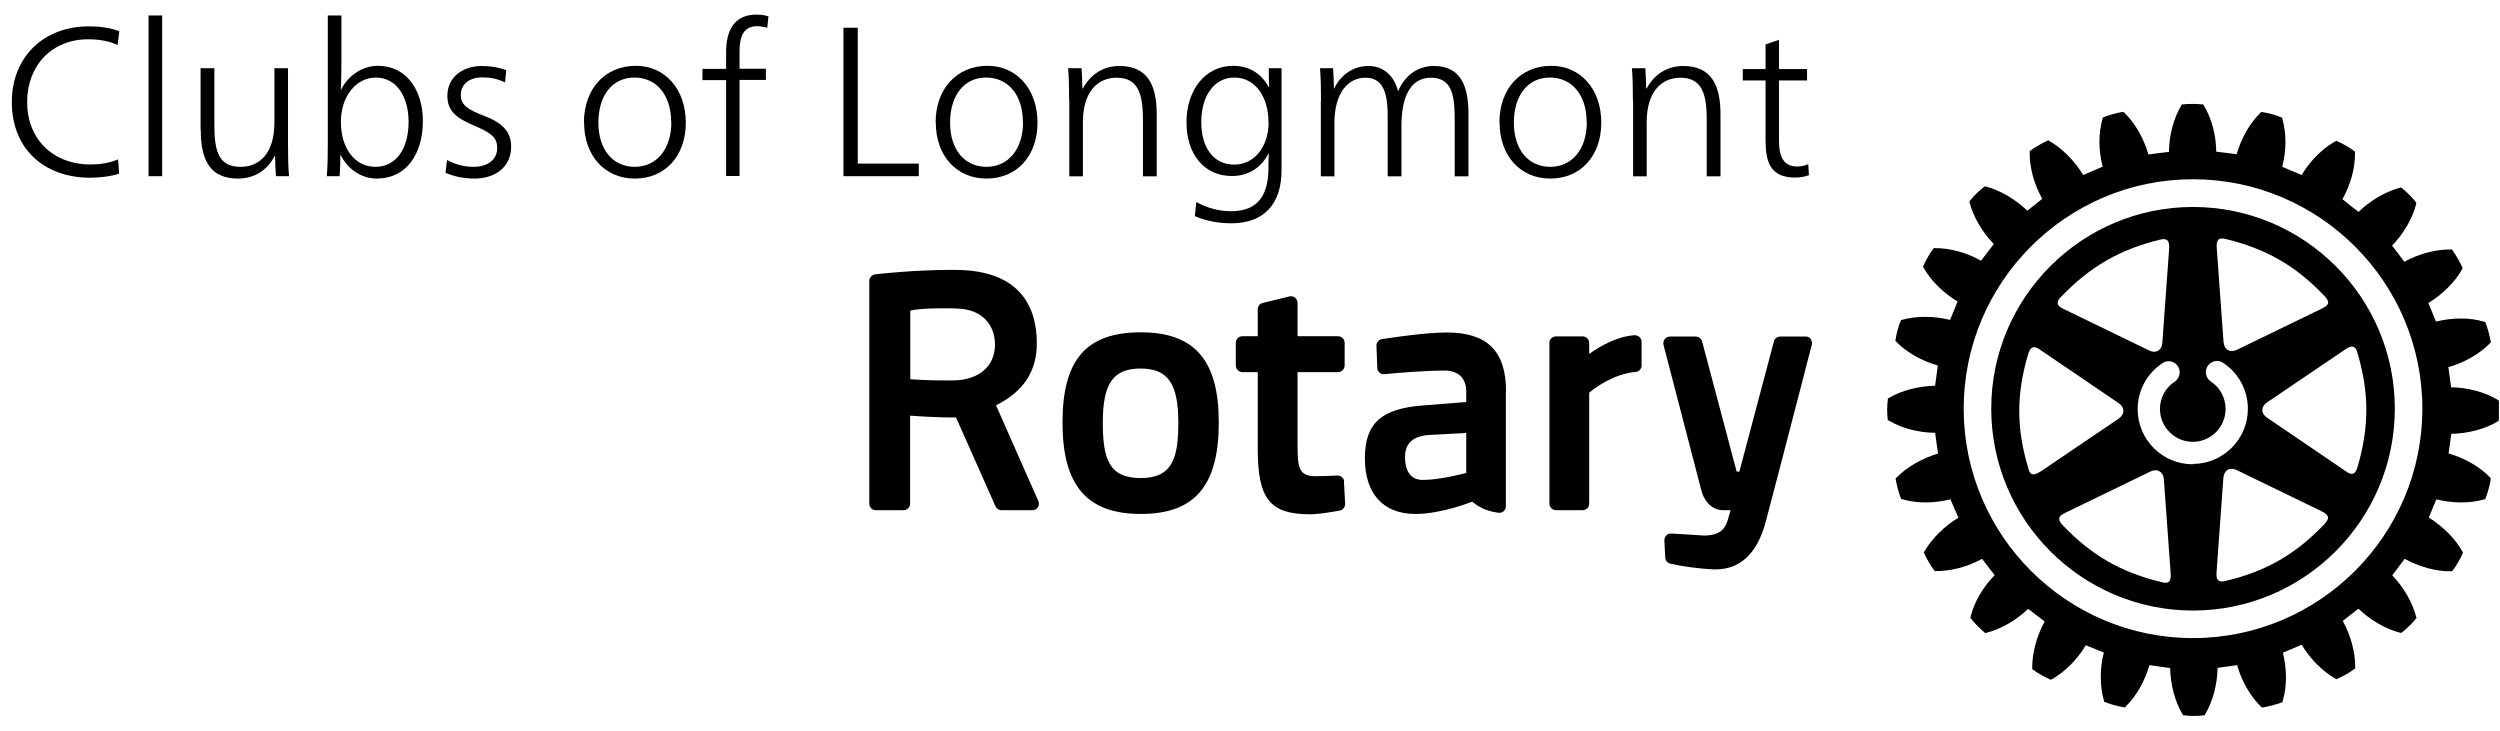 <svg width="147" height="43" viewBox="0 0 147 43" fill="none" xmlns="http://www.w3.org/2000/svg">
<g clip-path="url(#clip0_447_45)">
<path d="M79.025 28.34L79.095 29.62C79.095 29.81 78.965 29.99 78.785 30.02C78.245 30.12 77.495 30.24 77.025 30.24C74.675 30.24 73.955 29.34 73.955 26.39V21.88H73.055C72.845 21.88 72.665 21.7 72.665 21.49V20.16C72.665 19.95 72.835 19.77 73.055 19.77H73.955V18.19C73.955 18.01 74.075 17.85 74.255 17.81L75.815 17.43C75.925 17.4 76.055 17.43 76.145 17.5C76.235 17.57 76.295 17.69 76.295 17.81V19.77H78.675C78.885 19.77 79.065 19.94 79.065 20.16V21.49C79.065 21.7 78.895 21.88 78.675 21.88H76.295V26.05C76.295 27.49 76.345 28 77.365 28C77.735 28 78.325 27.98 78.635 27.96C78.845 27.96 79.035 28.11 79.035 28.33M71.665 24.84C71.665 28.56 70.255 30.22 67.085 30.22C63.915 30.22 62.475 28.56 62.475 24.84C62.475 21.12 63.895 19.54 67.085 19.54C70.275 19.54 71.665 21.22 71.665 24.84ZM69.285 24.84C69.285 22.55 68.665 21.67 67.075 21.67C65.485 21.67 64.845 22.5 64.845 24.84C64.845 26.96 65.195 28.11 67.075 28.11C68.955 28.11 69.285 26.91 69.285 24.84ZM106.495 19.94C106.425 19.85 106.315 19.79 106.195 19.79H104.675C104.495 19.79 104.345 19.91 104.305 20.08L102.275 27.73H102.115L100.085 20.08C100.045 19.91 99.885 19.79 99.705 19.79H98.195C98.075 19.79 97.965 19.85 97.885 19.94C97.815 20.04 97.785 20.16 97.815 20.28L100.045 28.86C100.155 29.29 100.545 30 101.325 30H101.755C101.715 30.14 101.675 30.3 101.635 30.43L101.615 30.5C101.495 30.9 101.315 31.49 100.205 31.49L98.275 31.37C98.165 31.37 98.055 31.4 97.985 31.48C97.905 31.56 97.865 31.66 97.865 31.77L97.915 32.78C97.915 32.95 98.045 33.1 98.205 33.14C98.775 33.28 99.865 33.44 100.755 33.48C100.795 33.48 100.835 33.48 100.875 33.48C102.335 33.48 103.325 32.54 103.825 30.68C104.405 28.5 105.125 25.7 105.655 23.66C105.895 22.74 106.105 21.95 106.245 21.38L106.535 20.27C106.565 20.15 106.535 20.03 106.465 19.93M61.055 29.46C61.105 29.58 61.095 29.72 61.025 29.83C60.955 29.94 60.825 30 60.695 30H58.885C58.735 30 58.595 29.91 58.535 29.77L56.215 24.55C55.065 24.55 54.055 24.48 53.515 24.44V29.61C53.515 29.82 53.345 30 53.125 30H51.505C51.285 30 51.115 29.83 51.115 29.61V16.52C51.115 16.32 51.265 16.16 51.465 16.13C53.545 15.9 55.205 15.87 55.825 15.87C56.035 15.87 56.145 15.87 56.145 15.87C60.135 15.87 60.965 18.22 60.965 20.19C60.965 21.84 60.175 23.03 58.565 23.83L61.045 29.44L61.055 29.46ZM56.145 18.13H55.295C54.345 18.13 53.795 18.2 53.525 18.26V22.3C53.975 22.33 54.855 22.38 56.035 22.37C57.555 22.35 58.505 21.55 58.505 20.26C58.505 19.24 57.885 18.14 56.155 18.14M88.545 23V29.77C88.545 29.88 88.495 29.99 88.415 30.06C88.335 30.13 88.215 30.17 88.105 30.15C87.315 30.04 86.935 29.79 86.565 29.5C86.545 29.5 84.795 30.22 83.225 30.22C81.335 30.22 80.255 29.03 80.255 26.95C80.255 24.87 81.245 24.02 83.675 23.84L86.215 23.64V23.02C86.215 22.24 85.755 21.79 84.945 21.79C83.835 21.79 82.245 21.92 81.405 22C81.295 22.01 81.195 21.98 81.115 21.91C81.035 21.84 80.985 21.74 80.985 21.64L80.935 20.34C80.925 20.14 81.065 19.97 81.255 19.94C82.015 19.82 83.895 19.55 85.075 19.55C87.455 19.55 88.555 20.65 88.555 23.01M83.965 25.58C83.045 25.67 82.615 26.08 82.615 26.89C82.615 27.39 82.755 28.22 83.655 28.22C84.735 28.22 86.195 27.81 86.215 27.81V25.46L83.965 25.58ZM96.125 19.71C95.095 19.77 94.075 20.36 93.445 20.81V20.17C93.445 19.96 93.275 19.78 93.055 19.78H91.495C91.275 19.78 91.105 19.95 91.105 20.17V29.61C91.105 29.82 91.275 30 91.495 30H93.055C93.275 30 93.445 29.83 93.445 29.61V23.09C93.795 22.8 94.885 21.98 96.175 21.87C96.375 21.85 96.525 21.69 96.525 21.48V20.1C96.525 19.99 96.485 19.89 96.405 19.82C96.325 19.75 96.225 19.71 96.115 19.71" fill="black"/>
<path d="M146.905 23.58V23.53L146.865 23.51C146.105 23.05 145.105 22.79 144.125 22.77C144.105 22.64 143.985 21.72 143.965 21.59C144.905 21.32 145.795 20.82 146.425 20.17L146.455 20.14V20.09C146.395 19.74 146.265 19.26 146.145 18.96L146.125 18.92H146.075C145.215 18.66 144.185 18.67 143.235 18.91C143.195 18.79 142.835 17.94 142.785 17.82C143.615 17.31 144.355 16.59 144.785 15.81L144.805 15.77L144.785 15.72C144.655 15.42 144.405 14.99 144.205 14.71L144.175 14.67H144.125C143.235 14.65 142.245 14.92 141.375 15.39C141.295 15.28 140.725 14.54 140.655 14.44C141.335 13.74 141.855 12.85 142.075 11.98V11.93L142.055 11.89C141.855 11.62 141.495 11.27 141.235 11.06L141.195 11.03H141.145C140.275 11.26 139.385 11.78 138.685 12.46C138.575 12.38 137.835 11.8 137.735 11.71C138.205 10.88 138.475 9.92 138.475 9.04C138.475 9.02 138.475 8.92 138.475 8.92L138.435 8.89C138.165 8.68 137.735 8.43 137.415 8.3L137.375 8.28L137.335 8.3C136.555 8.73 135.835 9.46 135.335 10.29C135.205 10.24 134.315 9.86 134.195 9.81C134.315 9.34 134.385 8.86 134.385 8.37C134.385 7.88 134.325 7.41 134.195 6.97V6.92L134.135 6.9C133.845 6.77 133.365 6.64 133.015 6.59H132.965L132.935 6.61C132.285 7.24 131.785 8.13 131.515 9.07C131.385 9.05 130.455 8.93 130.315 8.92C130.305 7.95 130.045 6.95 129.575 6.18L129.555 6.14H129.505C129.165 6.1 128.665 6.1 128.335 6.14H128.285L128.265 6.19C127.805 6.96 127.545 7.95 127.535 8.93C127.395 8.95 126.455 9.06 126.325 9.08C126.055 8.14 125.545 7.24 124.905 6.62L124.865 6.58H124.815C124.465 6.64 123.985 6.77 123.695 6.89L123.655 6.91L123.635 6.95C123.515 7.39 123.445 7.87 123.445 8.37C123.445 8.87 123.525 9.33 123.635 9.8C123.515 9.85 122.615 10.24 122.495 10.29C121.985 9.46 121.265 8.72 120.485 8.28L120.445 8.25L120.395 8.27C120.095 8.4 119.665 8.65 119.385 8.86L119.345 8.89V9.02C119.345 9.89 119.615 10.86 120.085 11.69C119.985 11.77 119.305 12.31 119.205 12.39C118.505 11.71 117.615 11.19 116.745 10.96H116.705L116.675 10.98C116.405 11.18 116.045 11.53 115.835 11.8L115.805 11.84V11.89C116.035 12.76 116.555 13.65 117.235 14.35C117.165 14.45 116.565 15.23 116.485 15.33C115.635 14.85 114.655 14.58 113.745 14.59H113.705L113.675 14.63C113.475 14.89 113.225 15.32 113.095 15.64L113.075 15.68L113.095 15.72C113.525 16.5 114.265 17.22 115.105 17.73C115.055 17.85 114.715 18.69 114.665 18.81C113.705 18.57 112.675 18.57 111.825 18.81H111.785L111.765 18.86C111.635 19.16 111.505 19.63 111.455 19.99V20.04L111.485 20.08C112.105 20.72 113.005 21.23 113.945 21.49C113.925 21.62 113.805 22.55 113.785 22.68C112.815 22.7 111.805 22.96 111.045 23.41L111.005 23.43V23.48C110.985 23.65 110.965 23.86 110.965 24.07C110.965 24.28 110.975 24.49 110.995 24.65V24.7L111.045 24.72C111.815 25.18 112.805 25.44 113.785 25.45C113.805 25.58 113.935 26.53 113.955 26.67C113.015 26.95 112.125 27.46 111.495 28.1L111.465 28.14V28.18C111.525 28.53 111.655 29.02 111.775 29.31L111.795 29.35H111.835C112.705 29.61 113.725 29.6 114.685 29.36C114.735 29.48 115.105 30.32 115.155 30.44C114.325 30.94 113.595 31.66 113.145 32.44L113.125 32.48L113.145 32.53C113.275 32.84 113.525 33.27 113.735 33.54L113.765 33.58H113.805C114.705 33.59 115.695 33.33 116.545 32.86C116.625 32.96 117.205 33.72 117.285 33.82C116.605 34.51 116.085 35.39 115.865 36.28V36.33L115.885 36.37C116.095 36.63 116.445 36.99 116.705 37.2L116.745 37.23L116.795 37.21C117.665 36.99 118.545 36.48 119.255 35.8C119.365 35.88 120.115 36.46 120.225 36.54C119.765 37.39 119.495 38.36 119.495 39.24V39.34L119.535 39.37C119.795 39.57 120.225 39.81 120.545 39.95L120.585 39.97L120.635 39.95C121.415 39.51 122.145 38.78 122.645 37.94C122.765 37.99 123.585 38.32 123.705 38.37C123.585 38.83 123.525 39.31 123.525 39.79C123.525 40.27 123.585 40.77 123.715 41.21V41.26L123.775 41.28C124.075 41.41 124.545 41.54 124.895 41.59H124.945L124.975 41.56C125.625 40.93 126.125 40.03 126.385 39.11C126.525 39.13 127.475 39.27 127.605 39.28C127.625 40.26 127.885 41.26 128.345 42.02L128.365 42.06H128.415C128.755 42.11 129.255 42.11 129.585 42.06H129.635L129.655 42.01C130.115 41.25 130.375 40.25 130.395 39.27C130.525 39.25 131.415 39.13 131.545 39.11C131.805 40.05 132.315 40.94 132.965 41.57L133.005 41.6H133.045C133.395 41.54 133.875 41.42 134.175 41.3L134.215 41.28V41.24C134.355 40.8 134.415 40.32 134.415 39.82C134.415 39.32 134.345 38.85 134.235 38.38C134.355 38.33 135.215 37.96 135.335 37.91C135.845 38.75 136.565 39.48 137.345 39.92L137.385 39.94L137.425 39.92C137.735 39.79 138.175 39.54 138.445 39.33L138.485 39.31C138.485 39.31 138.485 39.21 138.485 39.18C138.485 38.32 138.215 37.35 137.755 36.51C137.855 36.43 138.565 35.88 138.675 35.79C139.385 36.47 140.275 36.99 141.145 37.21H141.195L141.235 37.19C141.505 36.98 141.865 36.62 142.065 36.37L142.095 36.33L142.075 36.29C141.855 35.42 141.345 34.54 140.665 33.83C140.745 33.73 141.315 32.97 141.395 32.86C142.255 33.33 143.245 33.61 144.135 33.59H144.185L144.215 33.55C144.425 33.28 144.675 32.85 144.805 32.53L144.825 32.49L144.805 32.45C144.385 31.69 143.655 30.96 142.815 30.43C142.865 30.31 143.205 29.48 143.255 29.36C144.205 29.6 145.225 29.61 146.085 29.36H146.125L146.145 29.3C146.275 29 146.405 28.52 146.455 28.17V28.12L146.425 28.08C145.795 27.43 144.905 26.93 143.975 26.66C143.995 26.53 144.125 25.64 144.135 25.51C145.125 25.49 146.125 25.23 146.885 24.77L146.925 24.75V24.7C146.955 24.54 146.965 24.32 146.965 24.12C146.965 23.92 146.965 23.7 146.935 23.54M128.945 37.52C121.515 37.52 115.465 31.47 115.465 24.03C115.465 16.59 121.515 10.54 128.945 10.54C136.375 10.54 142.435 16.59 142.435 24.03C142.435 31.47 136.385 37.52 128.945 37.52Z" fill="black"/>
<path d="M128.945 12.17C122.405 12.17 117.085 17.49 117.085 24.03C117.085 30.57 122.405 35.9 128.945 35.9C135.485 35.9 140.815 30.58 140.815 24.03C140.815 17.48 135.495 12.17 128.945 12.17ZM130.445 14.08C130.555 13.99 130.715 14.02 130.865 14.05C133.245 14.63 135.005 15.63 136.705 17.43C136.825 17.56 136.895 17.68 136.895 17.78C136.895 17.79 136.895 17.81 136.895 17.82C136.855 17.98 136.675 18.07 136.515 18.15L131.525 20.57C131.325 20.66 131.145 20.67 131.005 20.58C130.855 20.5 130.765 20.33 130.745 20.12L130.345 14.59C130.325 14.33 130.365 14.16 130.455 14.08M121.175 17.47C122.885 15.68 124.635 14.67 127.015 14.09C127.165 14.06 127.315 14.03 127.425 14.12C127.525 14.2 127.565 14.36 127.545 14.63L127.145 20.16C127.135 20.37 127.045 20.54 126.895 20.62C126.745 20.71 126.555 20.7 126.375 20.61L121.385 18.19C121.225 18.11 121.035 18.02 120.995 17.86C120.975 17.75 121.035 17.61 121.175 17.46M119.985 27.72C119.765 27.87 119.605 27.92 119.485 27.88C119.345 27.83 119.305 27.68 119.265 27.54C118.555 25.18 118.555 23.16 119.265 20.79C119.325 20.59 119.415 20.47 119.515 20.43C119.675 20.37 119.845 20.49 119.995 20.59L124.585 23.71C124.755 23.82 124.855 23.99 124.855 24.16C124.855 24.33 124.755 24.49 124.585 24.61L119.995 27.72H119.985ZM127.515 34.21C127.405 34.3 127.255 34.27 127.105 34.23C124.725 33.66 122.965 32.65 121.265 30.86C121.145 30.73 121.085 30.62 121.085 30.52C121.085 30.5 121.085 30.49 121.085 30.47C121.105 30.31 121.305 30.22 121.465 30.14L126.455 27.72C126.655 27.63 126.835 27.62 126.985 27.72C127.125 27.8 127.215 27.97 127.235 28.18L127.635 33.72C127.655 33.98 127.615 34.14 127.515 34.22M128.935 27.3C127.145 27.3 125.695 25.85 125.695 24.06C125.695 22.97 126.235 21.96 127.155 21.35C127.455 21.15 127.865 21.23 128.055 21.53C128.255 21.83 128.175 22.24 127.875 22.44C127.325 22.8 127.005 23.4 127.005 24.05C127.005 25.11 127.875 25.98 128.935 25.98C129.995 25.98 130.865 25.11 130.865 24.05C130.865 23.4 130.545 22.79 129.995 22.43C129.695 22.23 129.615 21.82 129.815 21.52C130.015 21.22 130.415 21.13 130.715 21.33C131.625 21.93 132.175 22.94 132.175 24.04C132.175 25.83 130.715 27.28 128.935 27.28M136.705 30.79C135.005 32.58 133.265 33.59 130.865 34.16C130.665 34.21 130.525 34.2 130.435 34.12C130.305 34.01 130.325 33.8 130.335 33.62L130.735 28.09C130.755 27.88 130.845 27.71 130.995 27.62C131.145 27.54 131.335 27.55 131.515 27.64L136.505 30.06C136.735 30.17 136.865 30.29 136.885 30.41C136.905 30.55 136.805 30.67 136.695 30.79M138.385 20.4C138.525 20.45 138.575 20.59 138.615 20.74C139.315 23.1 139.315 25.11 138.615 27.49C138.555 27.69 138.475 27.81 138.365 27.85C138.205 27.9 138.035 27.79 137.895 27.68L133.305 24.56C133.125 24.44 133.025 24.28 133.025 24.11C133.025 23.94 133.125 23.78 133.305 23.66L137.895 20.55C138.105 20.4 138.265 20.35 138.385 20.4Z" fill="black"/>
<path d="M0.695 6C0.695 3.37 2.545 1.55 5.225 1.55C5.865 1.55 6.505 1.63 7.015 1.84L6.915 2.65C6.465 2.42 5.825 2.31 5.175 2.31C3.055 2.31 1.595 3.85 1.595 6C1.595 8.15 3.085 9.67 5.325 9.67C5.865 9.67 6.405 9.6 6.945 9.37L7.005 10.21C6.525 10.37 5.895 10.45 5.285 10.45C2.565 10.44 0.695 8.73 0.695 6Z" fill="black"/>
<path d="M8.735 0.91H9.535V10.36H8.735V0.91Z" fill="black"/>
<path d="M11.795 7.66V4.01H12.605V7.4C12.605 9.04 12.945 9.81 14.155 9.81C15.285 9.81 16.135 8.99 16.135 7.21V4.01H16.935V8.46C16.935 9.13 16.945 9.82 16.995 10.36H16.225C16.205 10.09 16.175 9.5 16.175 9.16H16.155C15.725 10 14.975 10.5 13.995 10.5C12.475 10.5 11.805 9.58 11.805 7.66H11.795Z" fill="black"/>
<path d="M20.035 9.12H20.015C20.015 9.54 19.995 10.11 19.965 10.36H19.215C19.265 9.82 19.275 9.11 19.275 8.44V0.91H20.075V3.55C20.075 4.17 20.065 4.95 20.035 5.27H20.055C20.465 4.46 21.285 3.87 22.225 3.87C23.915 3.87 24.865 5.32 24.865 7.11C24.865 9.05 23.895 10.5 22.155 10.5C21.235 10.5 20.445 9.94 20.035 9.12ZM24.025 7.16C24.025 5.71 23.335 4.56 22.095 4.56C20.975 4.56 20.045 5.62 20.045 7.17C20.045 8.72 20.865 9.81 22.075 9.81C23.285 9.81 24.025 8.76 24.025 7.16Z" fill="black"/>
<path d="M26.195 10.17L26.285 9.41C26.805 9.68 27.295 9.81 27.855 9.81C28.565 9.81 29.235 9.47 29.235 8.7C29.235 8.06 28.865 7.81 27.825 7.36C26.915 6.97 26.305 6.57 26.305 5.64C26.305 4.53 27.205 3.88 28.345 3.88C28.865 3.88 29.365 3.97 29.765 4.13L29.695 4.85C29.245 4.62 28.815 4.55 28.345 4.55C27.665 4.55 27.095 4.9 27.095 5.59C27.095 6.18 27.525 6.45 28.435 6.8C29.555 7.22 30.055 7.75 30.055 8.62C30.055 9.89 29.035 10.5 27.905 10.5C27.275 10.5 26.755 10.39 26.205 10.17H26.195Z" fill="black"/>
<path d="M34.335 7.21C34.335 5.22 35.575 3.87 37.385 3.87C39.095 3.87 40.325 5.23 40.325 7.21C40.325 9.19 39.095 10.5 37.325 10.5C35.555 10.5 34.345 9.15 34.345 7.21H34.335ZM39.465 7.18C39.465 5.59 38.605 4.56 37.305 4.56C36.005 4.56 35.185 5.61 35.185 7.21C35.185 8.81 36.045 9.81 37.325 9.81C38.605 9.81 39.475 8.77 39.475 7.19L39.465 7.18Z" fill="black"/>
<path d="M42.695 4.71H41.305V4.05H42.695V3.06C42.695 1.77 43.195 0.86 44.465 0.86C44.715 0.86 44.935 0.88 45.185 0.96L45.115 1.63C44.915 1.58 44.705 1.54 44.525 1.54C43.735 1.54 43.485 2.12 43.485 3.03V4.04H45.035V4.7H43.485V10.35H42.695V4.71Z" fill="black"/>
<path d="M49.585 1.63H50.435V9.62H54.025V10.36H49.595V1.63H49.585Z" fill="black"/>
<path d="M55.015 7.21C55.015 5.22 56.255 3.87 58.065 3.87C59.775 3.87 61.005 5.23 61.005 7.21C61.005 9.19 59.775 10.5 58.005 10.5C56.235 10.5 55.025 9.15 55.025 7.21H55.015ZM60.145 7.18C60.145 5.59 59.285 4.56 57.985 4.56C56.685 4.56 55.865 5.61 55.865 7.21C55.865 8.81 56.725 9.81 58.005 9.81C59.285 9.81 60.155 8.77 60.155 7.19L60.145 7.18Z" fill="black"/>
<path d="M62.865 5.92C62.865 5.25 62.855 4.55 62.805 4.01H63.595C63.615 4.34 63.645 4.86 63.645 5.2H63.675C64.115 4.39 64.855 3.88 65.825 3.88C67.525 3.88 68.015 5.08 68.015 6.72V10.37H67.205V7.01C67.205 5.44 66.875 4.57 65.655 4.57C64.525 4.57 63.675 5.42 63.675 7.18V10.37H62.875V5.93L62.865 5.92Z" fill="black"/>
<path d="M70.255 12.71L70.345 11.88C70.995 12.24 71.695 12.42 72.395 12.42C74.055 12.42 74.585 11.36 74.585 9.87C74.585 9.63 74.585 9.32 74.605 9.03H74.585C74.205 9.78 73.475 10.35 72.445 10.35C70.795 10.35 69.765 9.06 69.765 7.19C69.765 5.32 70.845 3.87 72.505 3.87C73.575 3.87 74.235 4.44 74.605 5.13H74.625C74.605 4.73 74.605 4.33 74.605 4.01H75.355V10.02C75.355 11.96 74.345 13.13 72.415 13.13C71.625 13.13 70.915 12.99 70.255 12.71ZM74.585 7.17C74.585 5.68 73.795 4.56 72.585 4.56C71.375 4.56 70.635 5.66 70.635 7.18C70.635 8.7 71.375 9.68 72.565 9.68C73.755 9.68 74.595 8.64 74.595 7.17H74.585Z" fill="black"/>
<path d="M77.675 5.92C77.675 5.25 77.665 4.55 77.615 4.01H78.385C78.405 4.34 78.435 4.86 78.435 5.2H78.455C78.825 4.41 79.565 3.88 80.465 3.88C81.365 3.88 81.985 4.47 82.205 5.37C82.595 4.45 83.345 3.88 84.315 3.88C85.865 3.88 86.345 5.03 86.345 6.67V10.37H85.535V6.93C85.535 5.55 85.335 4.57 84.135 4.57C82.935 4.57 82.405 5.69 82.405 7.41V10.37H81.595V6.78C81.595 5.27 81.225 4.57 80.285 4.57C79.255 4.57 78.465 5.48 78.465 7.22V10.37H77.665V5.93L77.675 5.92Z" fill="black"/>
<path d="M88.165 7.21C88.165 5.22 89.405 3.87 91.215 3.87C92.925 3.87 94.155 5.23 94.155 7.21C94.155 9.19 92.925 10.5 91.155 10.5C89.385 10.5 88.175 9.15 88.175 7.21H88.165ZM93.295 7.18C93.295 5.59 92.435 4.56 91.135 4.56C89.835 4.56 89.015 5.61 89.015 7.21C89.015 8.81 89.875 9.81 91.155 9.81C92.435 9.81 93.305 8.77 93.305 7.19L93.295 7.18Z" fill="black"/>
<path d="M96.015 5.92C96.015 5.25 96.005 4.55 95.955 4.01H96.745C96.765 4.34 96.795 4.86 96.795 5.2H96.825C97.265 4.39 98.005 3.88 98.975 3.88C100.675 3.88 101.165 5.08 101.165 6.72V10.37H100.355V7.01C100.355 5.44 100.025 4.57 98.805 4.57C97.675 4.57 96.825 5.42 96.825 7.18V10.37H96.025V5.93L96.015 5.92Z" fill="black"/>
<path d="M103.815 8.4V4.73H102.475V4.06H103.815V2.61L104.605 2.34V4.06H106.255V4.73H104.605V8.27C104.605 9.28 104.915 9.79 105.675 9.79C105.905 9.79 106.105 9.75 106.325 9.65L106.365 10.3C106.135 10.39 105.835 10.44 105.555 10.44C104.205 10.44 103.825 9.65 103.825 8.4H103.815Z" fill="black"/>
</g>
<defs>
<clipPath id="clip0_447_45">
<rect width="146.24" height="41.28" fill="white" transform="translate(0.695 0.86)"/>
</clipPath>
</defs>
</svg>
